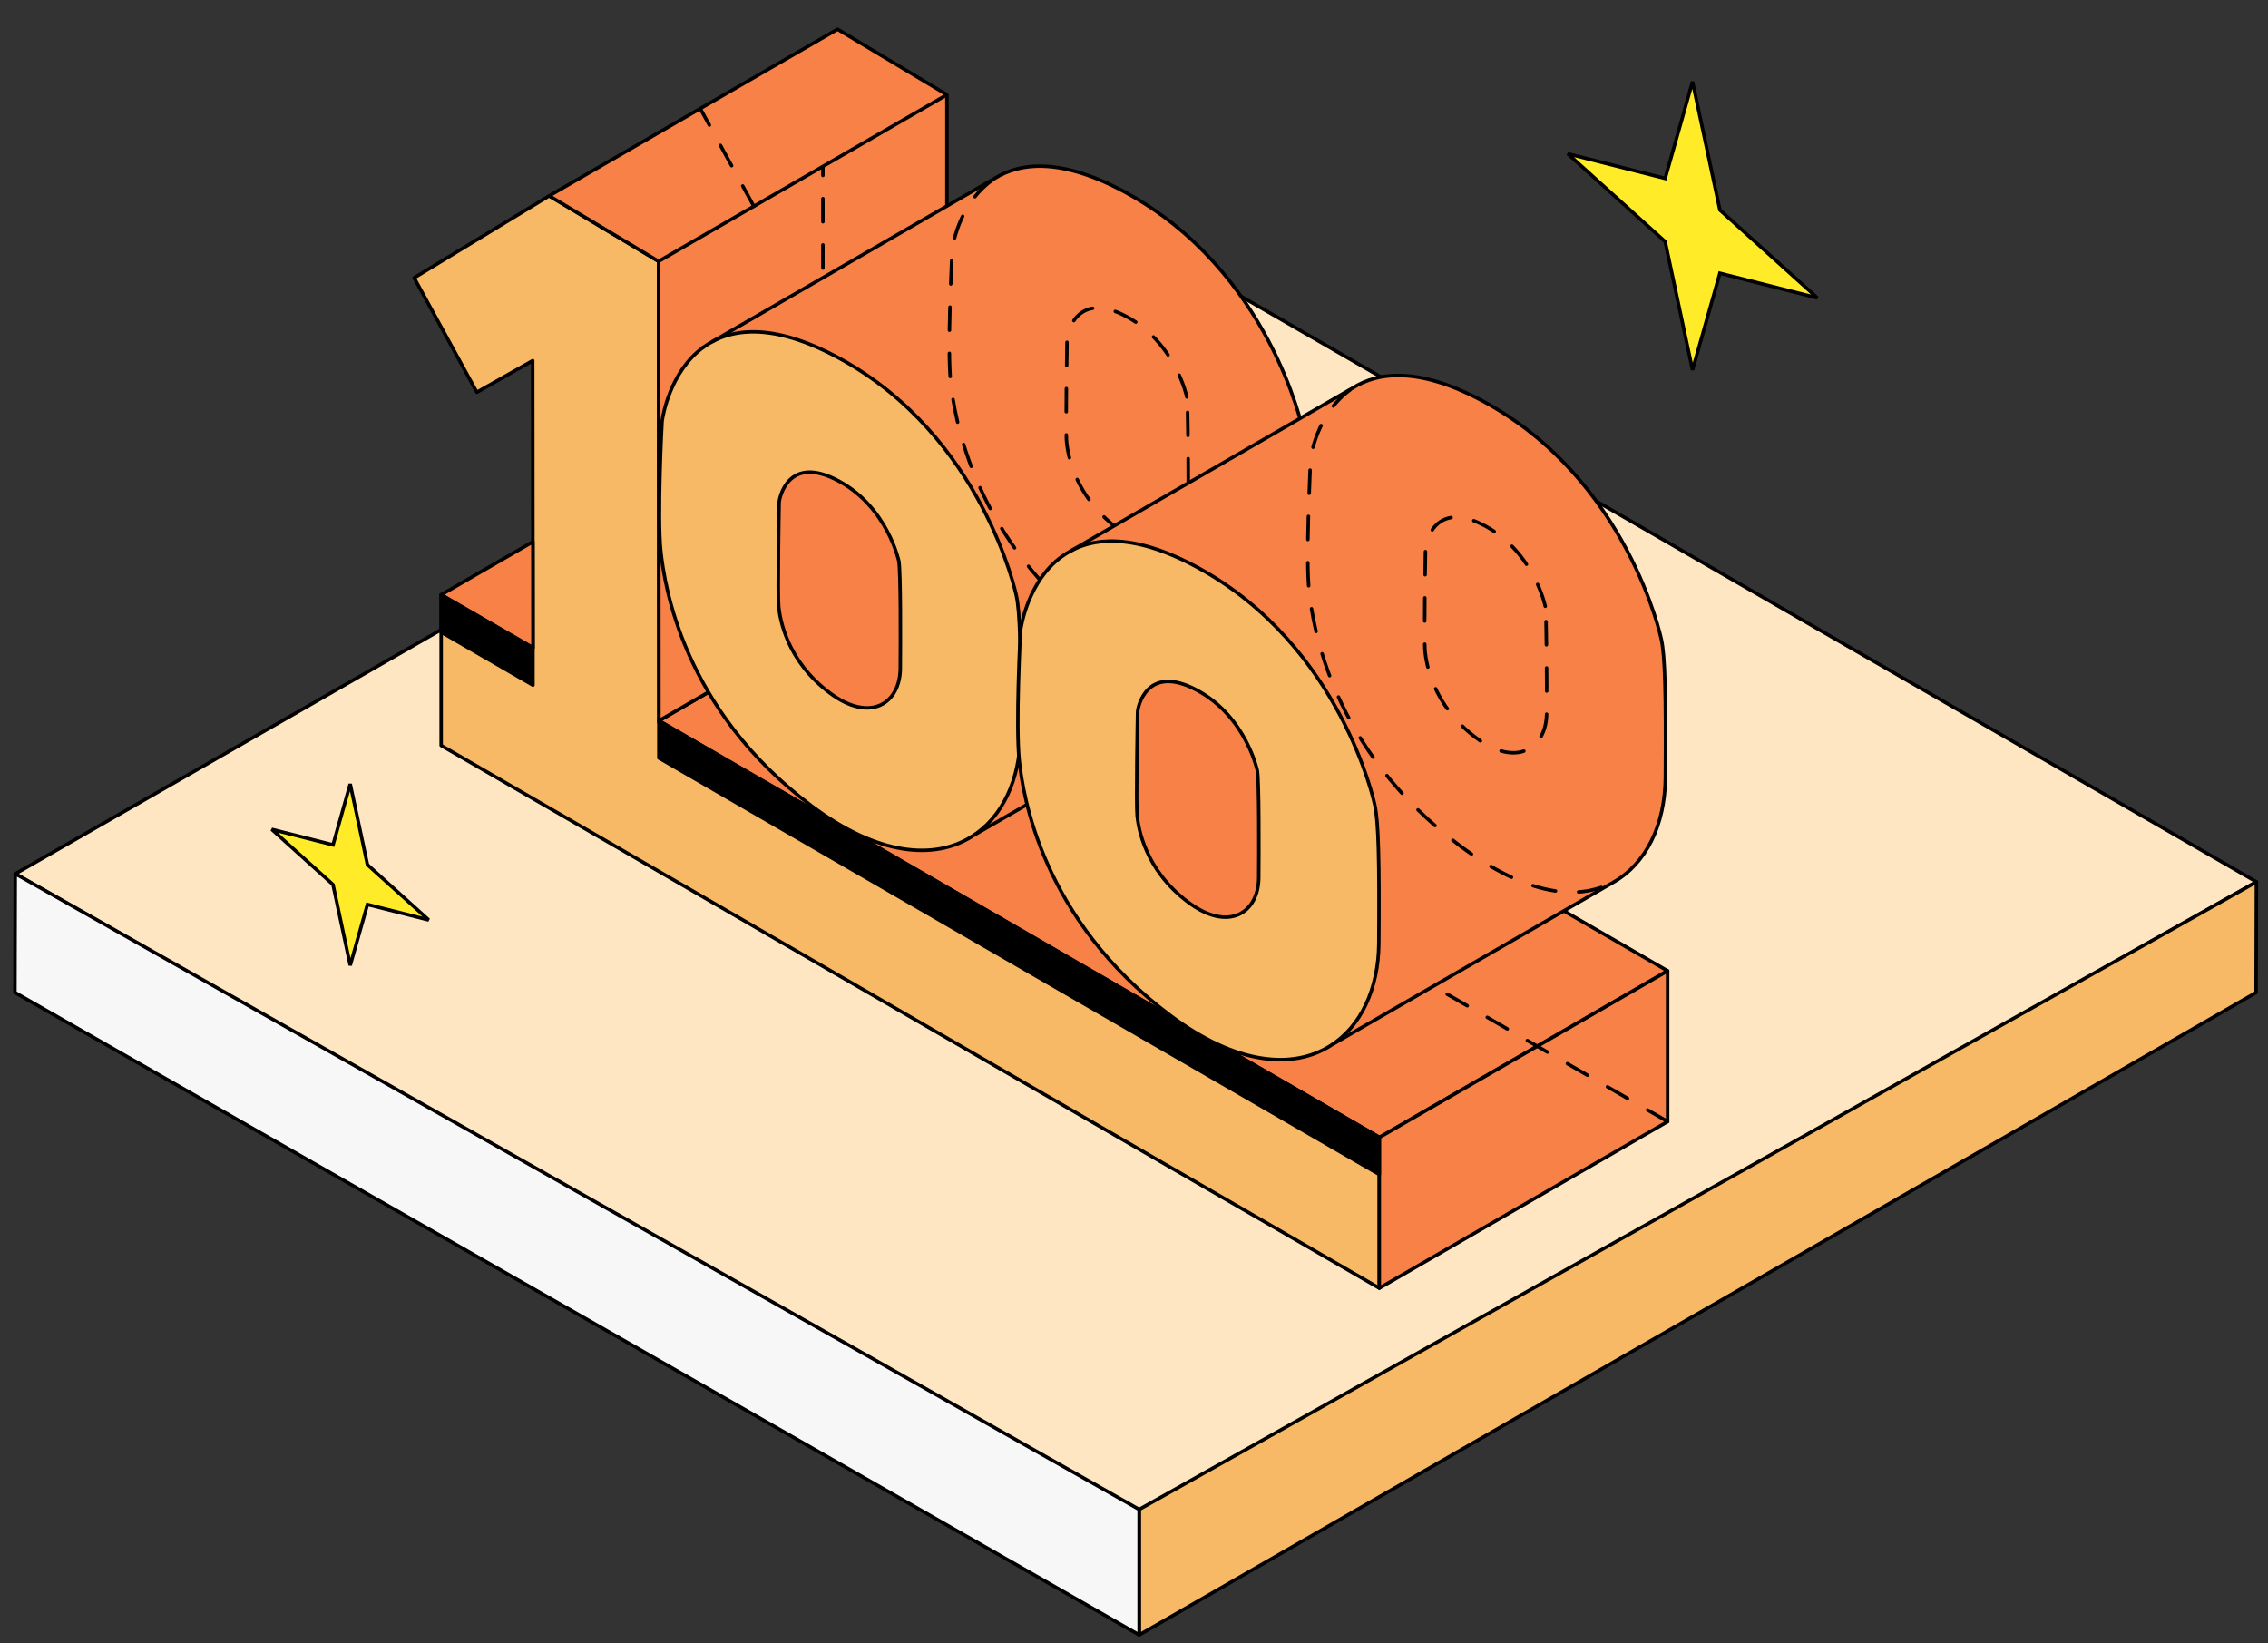 <svg xmlns="http://www.w3.org/2000/svg" width="196" height="142" fill="none" viewBox="0 0 196 142"><rect x="0" y="0" width="196" height="142" fill="#333333" stroke="none"/><path fill="#FFE6C3" stroke="#000" stroke-linejoin="round" stroke-width="0.3" d="m195 76.208-96.524 54.646L1.317 75.518l96.525-55.336z"/><path fill="#F7B965" stroke="#000" stroke-linejoin="round" stroke-width="0.3" d="m194.999 76.216-.027 9.557-96.527 55.514v-10.845z"/><path fill="#F7F7F7" stroke="#000" stroke-linejoin="round" stroke-width="0.3" d="M98.445 130.439v10.845L1.289 85.77l.028-10.267z"/><g clip-path="url(#a)"><path fill="#F78146" stroke="#000" stroke-linecap="round" stroke-linejoin="round" stroke-width="0.3" d="m133.046 90.296-13.848 8.001-62.254-36.011 24.885-14.38L144.115 83.9z"/><path fill="#F7B965" stroke="#000" stroke-linecap="round" stroke-linejoin="round" stroke-width="0.3" d="M119.204 98.296v13.022l-81.08-46.896V51.396l7.934 4.571-.007-9.15-.015-15.652-4.828 2.73-5.417-9.885 11.669-7.086 9.46 5.658.012 18.75.012 20.953v.162l14.438 8.317 1.12.647 31.129 17.923.051.027.213.125.029.016z"/><path fill="#F78146" stroke="#000" stroke-linecap="round" stroke-linejoin="round" stroke-width="0.3" d="m56.944 62.286-.027-39.704L81.833 8.187l-.004 39.719zm-9.482-45.363 9.455 5.659L81.833 8.186l-9.454-5.659z"/><path stroke="#000" stroke-dasharray="2 2" stroke-linecap="round" stroke-linejoin="round" stroke-width="0.3" d="M71.115 35.165v-20.67m-5.969 3.332-4.628-8.446"/><path fill="#F78146" stroke="#000" stroke-linecap="round" stroke-linejoin="round" stroke-width="0.3" d="m46.06 55.968-7.934-4.57 7.926-4.58zM144.115 83.9v13.022l-24.917 14.397V98.297l13.848-8z"/><path stroke="#000" stroke-dasharray="2 2" stroke-linecap="round" stroke-linejoin="round" stroke-width="0.3" d="m144.115 96.921-73.544-42.5"/><path stroke="#000" stroke-dasharray="1.59 2.66" stroke-linecap="round" stroke-linejoin="round" stroke-width="0.3" d="M106.082 62h-.002"/><path fill="#000" stroke="#000" stroke-linecap="round" stroke-linejoin="round" stroke-width="0.3" d="m38.125 51.408 7.932 4.585v3.215l-7.932-4.584zm81.074 46.868v3.216l-16.791-9.708L70.136 73.13 56.94 65.5v-3.218l.003.003 13.533 7.824.961.556 3.023 1.747 27.842 16.097 1.404.812 1.191.689z"/><path fill="#F7B965" d="m57.193 36.391-.075 2.377-.129 5.252-.004 1.499.076 1.783.053.506 3.043-3.05 1.637-9.79z"/><path fill="#F7B965" d="m57.111 47.64.029.46.086.526.106.665.236 1.31.185.766.326 1.2.301.936.415 1.245.223.585.257.59s.225.524.235.552.294.65.294.65l.388.796.398.798.487.862.442.731.45.747.508.749.41.55.407.568.49.627.739.86.805.907 1.065 1.104 1.054 1.01 1.251 1.085 2.18 1.675 1.802 1.152 1.439.767.976.415.494.19 1.006.337.452.111 1.481.271.793.05.645.007 1.06-.098.593-.13.57-.126.658-.25.639-.299.65-.382.426-.28.382-.203 2.445-1.4 3.408-1.981 2.82-1.62 2.031-1.182 2.126-1.21 2.306-1.339 5.452-3.135 3.159-1.822.466-.32.504-.431.548-.48.554-.663.485-.7.474-.836.364-.81.197-.573.239-.785.194-.812.073-.542.105-.933.047-.808.01-2.135.008-1.218-.003-2.668-.06-3.052-.091-1.47-.075-.739-.087-.646-.085-.387-.14-.554-.329-1.13-.429-1.274-.571-1.482-.767-1.712-.378-.83-.741-1.362-.651-1.133-.667-1.002-.548-.82-.769-1.058-.592-.738-.733-.873-1.04-1.154-.855-.845-.74-.674-.647-.568-.726-.598-.545-.39-.35-.278-.867-.592-.87-.562-.884-.523-.583-.342-.637-.301-.484-.26-.709-.333-.747-.292-.734-.257-.713-.237-.475-.125-.582-.135-.515-.088-.99-.11-.489-.034-.779-.005-1.122.154-.698.188-.742.324-.868.428-.79.463-3.772 2.216-3.369 1.925-3.997 2.337-2.591 1.472-3.421 2.014-2.543 1.42-2.305 1.325-1.41.854-.479.273-.371.233-.59.503-.455.431-.315.36-.424.536-.32.504-.484.918-.396.885-.226.635-.233.85-.14.777s.05.135.079.174.558.007.558.007"/><path fill="#F78146" d="m62.012 29.307.344-.157.606-.186.639-.148.565-.095.446-.03h.868l.671.037.54.1.423.032.416.126.65.152.7.195.597.21.543.215.873.388 1.006.47.74.413 1.121.65 1.11.71.782.553.556.414.743.56.68.577.72.702.561.508.42.431.644.694.707.762.564.713.69.862.64.864.654.995.974 1.562.999 1.86.29.607.371.786.408.913.351.911.254.7.229.655.234.68.198.642.25.964.12.605.052.32.091 1.066.077 1.19.044 1.408-.013 1.445.054 1.878-.041 1.66.022 1.554-.017 1.622-.049.54-.03.41-.08.563-.131.648-.151.645-.101.345-.301.875-.36.826-.411.737-.264.372-.387.546-.556.621-.44.404-.433.36.415-.195 1.312-.756 2.128-1.24 1.918-1.087 4.474-2.614 2.708-1.54 3.778-2.196 3.334-1.925 2.769-1.564 1.094-.663.485-.297.39-.288.438-.356.278-.267.288-.266.225-.265.173-.2.255-.345.19-.265.226-.34.258-.448.214-.482.101-.187.279-.733.193-.527.098-.37.076-.325.065-.27.141-.787.094-.719.025-.415.038-.293-.014-.628.016-.93.006-.818-.001-3.382-.09-4.05-.06-1.235-.045-.514-.079-.516-.106-.623-.2-.733-.203-.688-.317-1.036-.287-.779-.257-.611-.609-1.534-.428-.91-.511-.991-.537-.98-.449-.836-.535-.872-.391-.592-.427-.614-.365-.528-.366-.506-.429-.547-.495-.607-.44-.543-.439-.474-.406-.421-.332-.377-.35-.359-.473-.445-.435-.42-.431-.37-.436-.369-.513-.438-.673-.527-.653-.469-.685-.48-.605-.415-.435-.241-.543-.332-.717-.38-.69-.36-.383-.22-.921-.409-.748-.301-.826-.29-.792-.226-.417-.133-.694-.125-.72-.116-.618-.06-.548.001-.751.03-.735.095-.531.117-.436.12-.527.202-.423.204-1.527.885-12.547 7.248-4.322 2.515-2.634 1.505-1.892 1.095-.751.421-.553.337z"/><path fill="#F78146" d="m77.68 48.604.036.647.032.382.049 3.198.006 5.045-.03.48-.13.597-.187.524-.279.542-.25.271-.227.23-.344.253-.413.205-.417.116-.294.05-.536.006-.357-.05-.421-.076-.37-.1-.523-.246-.425-.215-.477-.268-.515-.391-.36-.311-.661-.559-.469-.483-.342-.386-.517-.613-.503-.775-.3-.573-.237-.436-.175-.365-.174-.448-.119-.431-.14-.498-.087-.34-.16-.586-.038-.394-.041-.49-.006-.363.052-8.33.06-.315.089-.273.113-.3.096-.294.328-.47.189-.202.1-.137.195-.142.326-.214.481-.197.68-.054.332-.018.423.08.31.094.516.142.584.267.53.263.616.435.433.27.24.19.4.342.722.763.39.411.33.484.42.543.424.752.363.786.295.702.212.636.124.45z"/><path stroke="#000" stroke-linecap="round" stroke-linejoin="round" stroke-miterlimit="10" stroke-width="0.3" d="M83.961 72.306c2.65-1.654 4.193-4.912 4.221-8.88.05-7.107-.027-10.55-.356-11.976 0 0-2.87-13.742-15.304-20.498-5.822-3.163-9.49-2.597-11.771-.92"/><path stroke="#000" stroke-linecap="round" stroke-linejoin="round" stroke-miterlimit="10" stroke-width="0.3" d="M60.75 30.032c-2.856 2.101-3.482 5.95-3.533 6.38-.024.197-.428 8.327-.108 11.243.32 2.915 1.886 13.63 13.018 21.983 5.76 4.322 10.615 4.678 13.834 2.668"/><path stroke="#000" stroke-dasharray="2 2" stroke-linecap="round" stroke-linejoin="round" stroke-miterlimit="10" stroke-width="0.3" d="M85.686 15.614c-2.857 2.099-3.417 5.756-3.417 6.19 0 .778-.428 8.316-.108 11.228s1.886 13.614 13.014 21.956c5.758 4.316 10.428 4.937 13.646 2.93"/><path stroke="#000" stroke-linejoin="round" stroke-miterlimit="10" stroke-width="0.3" d="M77.682 48.511s-.97-4.646-5.174-6.93c-4.434-2.41-5.165 1.513-5.174 1.846-.009.34-.144 8.029-.036 9.014.108.986.638 4.609 4.4 7.432 3.551 2.664 6.084.872 6.105-2.1.017-2.402.04-8.158-.12-9.262Z"/><path stroke="#000" stroke-dasharray="2 2" stroke-linecap="round" stroke-linejoin="round" stroke-miterlimit="10" stroke-width="0.3" d="M102.564 34.304s-.97-4.646-5.174-6.93c-4.434-2.409-5.174 1.582-5.174 1.846s-.144 8.029-.036 9.015c.108.985.637 4.608 4.4 7.432 3.551 2.663 6.084.87 6.105-2.1.017-2.403-.01-8.78-.121-9.263"/><path stroke="#000" stroke-linejoin="round" stroke-miterlimit="10" stroke-width="0.3" d="M108.427 58.168c2.832-1.591 4.49-4.942 4.519-9.057.05-7.106-.027-10.55-.356-11.975 0 0-2.87-13.743-15.305-20.499-5.507-2.992-9.088-2.646-11.389-1.18M61.535 29.536 85.91 15.448m-1.712 56.705 24.23-13.984"/><path fill="#F7B965" d="m88.17 54.478-.076 2.377-.128 5.252-.004 1.499.076 1.783.052.506 3.043-3.051 1.638-9.79z"/><path fill="#F7B965" d="m88.088 65.728.028.46.086.525.106.665.237 1.31.185.766.325 1.199.301.937.415 1.245.223.585.258.589s.224.525.234.553.294.65.294.65l.389.796.397.798.487.862.443.731.448.747.51.749.409.55.408.568.49.627.738.86.805.907 1.065 1.104 1.054 1.01 1.252 1.085 2.179 1.675 1.802 1.152 1.439.767.976.415.494.19 1.006.337.452.111 1.481.27.794.052.644.006 1.06-.098.593-.13.571-.126.657-.25.639-.299.65-.382.426-.28.383-.203 2.444-1.401 3.409-1.98 2.819-1.62 2.031-1.182 2.126-1.21 2.307-1.339 5.451-3.135 3.159-1.822.467-.32.503-.431.548-.48.554-.663.486-.7.473-.836.365-.81.196-.573.239-.785.194-.812.073-.542.106-.933.047-.808.009-2.135.009-1.218-.004-2.668-.059-3.052-.091-1.47-.076-.739-.087-.646-.084-.388-.14-.553-.329-1.13-.43-1.274-.571-1.482-.766-1.712-.379-.83-.74-1.362-.652-1.133-.666-1.002-.548-.82-.77-1.058-.592-.738-.733-.873-1.04-1.155-.855-.844-.74-.674-.647-.569-.726-.597-.545-.39-.35-.278-.867-.592-.869-.562-.885-.523-.582-.343-.638-.3-.484-.26-.709-.333-.747-.292-.734-.257-.713-.237-.475-.125-.581-.136-.516-.087-.99-.11-.488-.034-.78-.005-1.122.154-.698.188-.742.324-.868.428-.789.463-3.772 2.216-3.369 1.925-3.998 2.337-2.591 1.472-3.42 2.014-2.543 1.42-2.305 1.325-1.412.854-.478.273-.37.233-.59.503-.455.43-.316.361-.424.535-.319.505-.484.917-.397.886-.226.635-.232.85-.141.777s.05.135.079.174c.03.038.559.007.559.007"/><path fill="#F78146" d="m92.988 47.394.345-.157.606-.186.638-.148.565-.095.446-.03h.868l.672.037.54.1.422.032.416.126.65.151.7.196.597.21.543.215.873.388 1.006.47.741.413 1.121.65 1.108.71.783.553.556.414.743.56.681.576.72.703.561.508.419.43.644.695.707.762.564.713.69.862.639.864.655.995.974 1.562.999 1.86.29.607.372.785.407.914.352.911.253.7.229.655.234.68.198.641.25.965.119.605.053.32.092 1.065.077 1.191.043 1.408-.013 1.445.054 1.878-.041 1.66.023 1.554-.018 1.623-.049.54-.03.409-.079.563-.132.648-.151.645-.101.345-.301.875-.359.826-.412.737-.264.372-.386.546-.556.621-.441.404-.433.36.415-.195 1.312-.756 2.128-1.24 1.918-1.088 4.475-2.613 2.707-1.54 3.778-2.196 3.335-1.925 2.768-1.564 1.094-.663.485-.297.39-.288.439-.356.277-.267.288-.266.225-.265.173-.2.255-.345.19-.265.226-.34.258-.449.214-.48.101-.188.28-.734.192-.526.098-.37.076-.325.065-.27.141-.787.094-.719.026-.415.037-.293-.013-.628.015-.93.006-.819-.001-3.381-.09-4.05-.06-1.235-.045-.514-.079-.516-.106-.623-.2-.733-.203-.688-.317-1.036-.287-.779-.257-.611-.609-1.534-.428-.91-.511-.991-.537-.98-.449-.836-.535-.872-.39-.592-.428-.614-.365-.528-.366-.506-.428-.548-.495-.606-.44-.543-.44-.475-.406-.42-.332-.377-.35-.36-.473-.444-.435-.42-.431-.37-.436-.369-.513-.438-.673-.527-.653-.469-.685-.48-.605-.415-.435-.241-.542-.332-.718-.38-.69-.36-.383-.22-.921-.409-.748-.302-.826-.289-.791-.226-.418-.133-.694-.125-.72-.117-.618-.059h-.547l-.752.03-.734.096-.532.117-.435.12-.528.202-.423.204-1.527.885-12.547 7.248-4.322 2.515-2.634 1.505-1.892 1.095-.751.421-.553.337z"/><path fill="#F78146" d="m108.657 66.691.035.647.032.382.049 3.198.006 5.045-.029.48-.132.597-.186.524-.278.542-.251.271-.227.23-.343.253-.414.204-.417.117-.294.05-.536.006-.356-.05-.422-.076-.369-.1-.524-.246-.425-.215-.477-.268-.514-.391-.361-.311-.661-.559-.469-.484-.342-.385-.517-.613-.502-.775-.3-.573-.237-.436-.176-.365-.174-.448-.118-.432-.141-.497-.087-.34-.16-.587-.038-.393-.041-.49-.005-.364.051-8.329.06-.315.089-.274.113-.3.096-.293.329-.47.188-.202.1-.137.195-.142.326-.214.482-.197.68-.054.331-.018.424.08.31.094.515.142.584.267.53.263.616.435.433.27.24.19.401.342.721.763.391.411.329.484.421.543.423.752.363.786.295.701.212.637.125.45z"/><path stroke="#000" stroke-linecap="round" stroke-linejoin="round" stroke-miterlimit="10" stroke-width="0.3" d="M114.937 90.393c2.651-1.654 4.193-4.912 4.221-8.88.051-7.107-.027-10.55-.355-11.976 0 0-2.87-13.742-15.305-20.498-5.822-3.163-9.49-2.597-11.77-.92m-.001.001c-2.857 2.1-3.483 5.948-3.534 6.379-.024.197-.428 8.327-.108 11.243.32 2.915 1.887 13.63 13.018 21.983 5.76 4.322 10.615 4.678 13.834 2.668"/><path stroke="#000" stroke-dasharray="2 2" stroke-linecap="round" stroke-linejoin="round" stroke-miterlimit="10" stroke-width="0.3" d="M116.662 33.701c-2.856 2.099-3.417 5.756-3.417 6.19 0 .778-.428 8.316-.107 11.228.319 2.911 1.885 13.614 13.013 21.956 5.758 4.316 10.428 4.937 13.647 2.93"/><path stroke="#000" stroke-linejoin="round" stroke-miterlimit="10" stroke-width="0.3" d="M108.659 66.598s-.97-4.646-5.174-6.93c-4.435-2.41-5.165 1.513-5.174 1.846-.01.34-.145 8.029-.037 9.014.108.986.638 4.609 4.401 7.432 3.55 2.664 6.083.872 6.104-2.1.017-2.402.039-8.158-.12-9.262Z"/><path stroke="#000" stroke-dasharray="2 2" stroke-linecap="round" stroke-linejoin="round" stroke-miterlimit="10" stroke-width="0.3" d="M133.541 52.391s-.971-4.646-5.175-6.93c-4.434-2.41-5.174 1.582-5.174 1.846s-.144 8.029-.036 9.014c.108.986.638 4.609 4.401 7.433 3.55 2.663 6.083.87 6.104-2.1.017-2.403-.009-8.78-.12-9.263"/><path stroke="#000" stroke-linejoin="round" stroke-miterlimit="10" stroke-width="0.3" d="M139.404 76.255c2.832-1.591 4.489-4.942 4.518-9.057.05-7.106-.027-10.55-.356-11.975 0 0-2.87-13.743-15.305-20.499-5.507-2.992-9.088-2.646-11.389-1.18M92.511 47.622l24.375-14.087m-1.712 56.705 24.23-13.984"/></g><path fill="#FFEB28" stroke="#000" stroke-width="0.3" d="M30.266 67.75 28.8 72.94l-.02.07-.07-.018-5.228-1.324 5.227 4.713.07.064.02.092 1.468 6.884 1.468-5.19.02-.069.07.018 5.228 1.323-5.228-4.713-.07-.063-.02-.093zM146.267 7.06l-2.345 8.29-.02.07-.07-.018-8.351-2.115 8.351 7.53.07.063.02.092 2.345 10.997 2.344-8.29.02-.07.07.018 8.352 2.115-8.352-7.53-.07-.062-.02-.093z"/><defs><clipPath id="a"><path fill="#fff" d="M35 2h110v110H35z"/></clipPath></defs></svg>